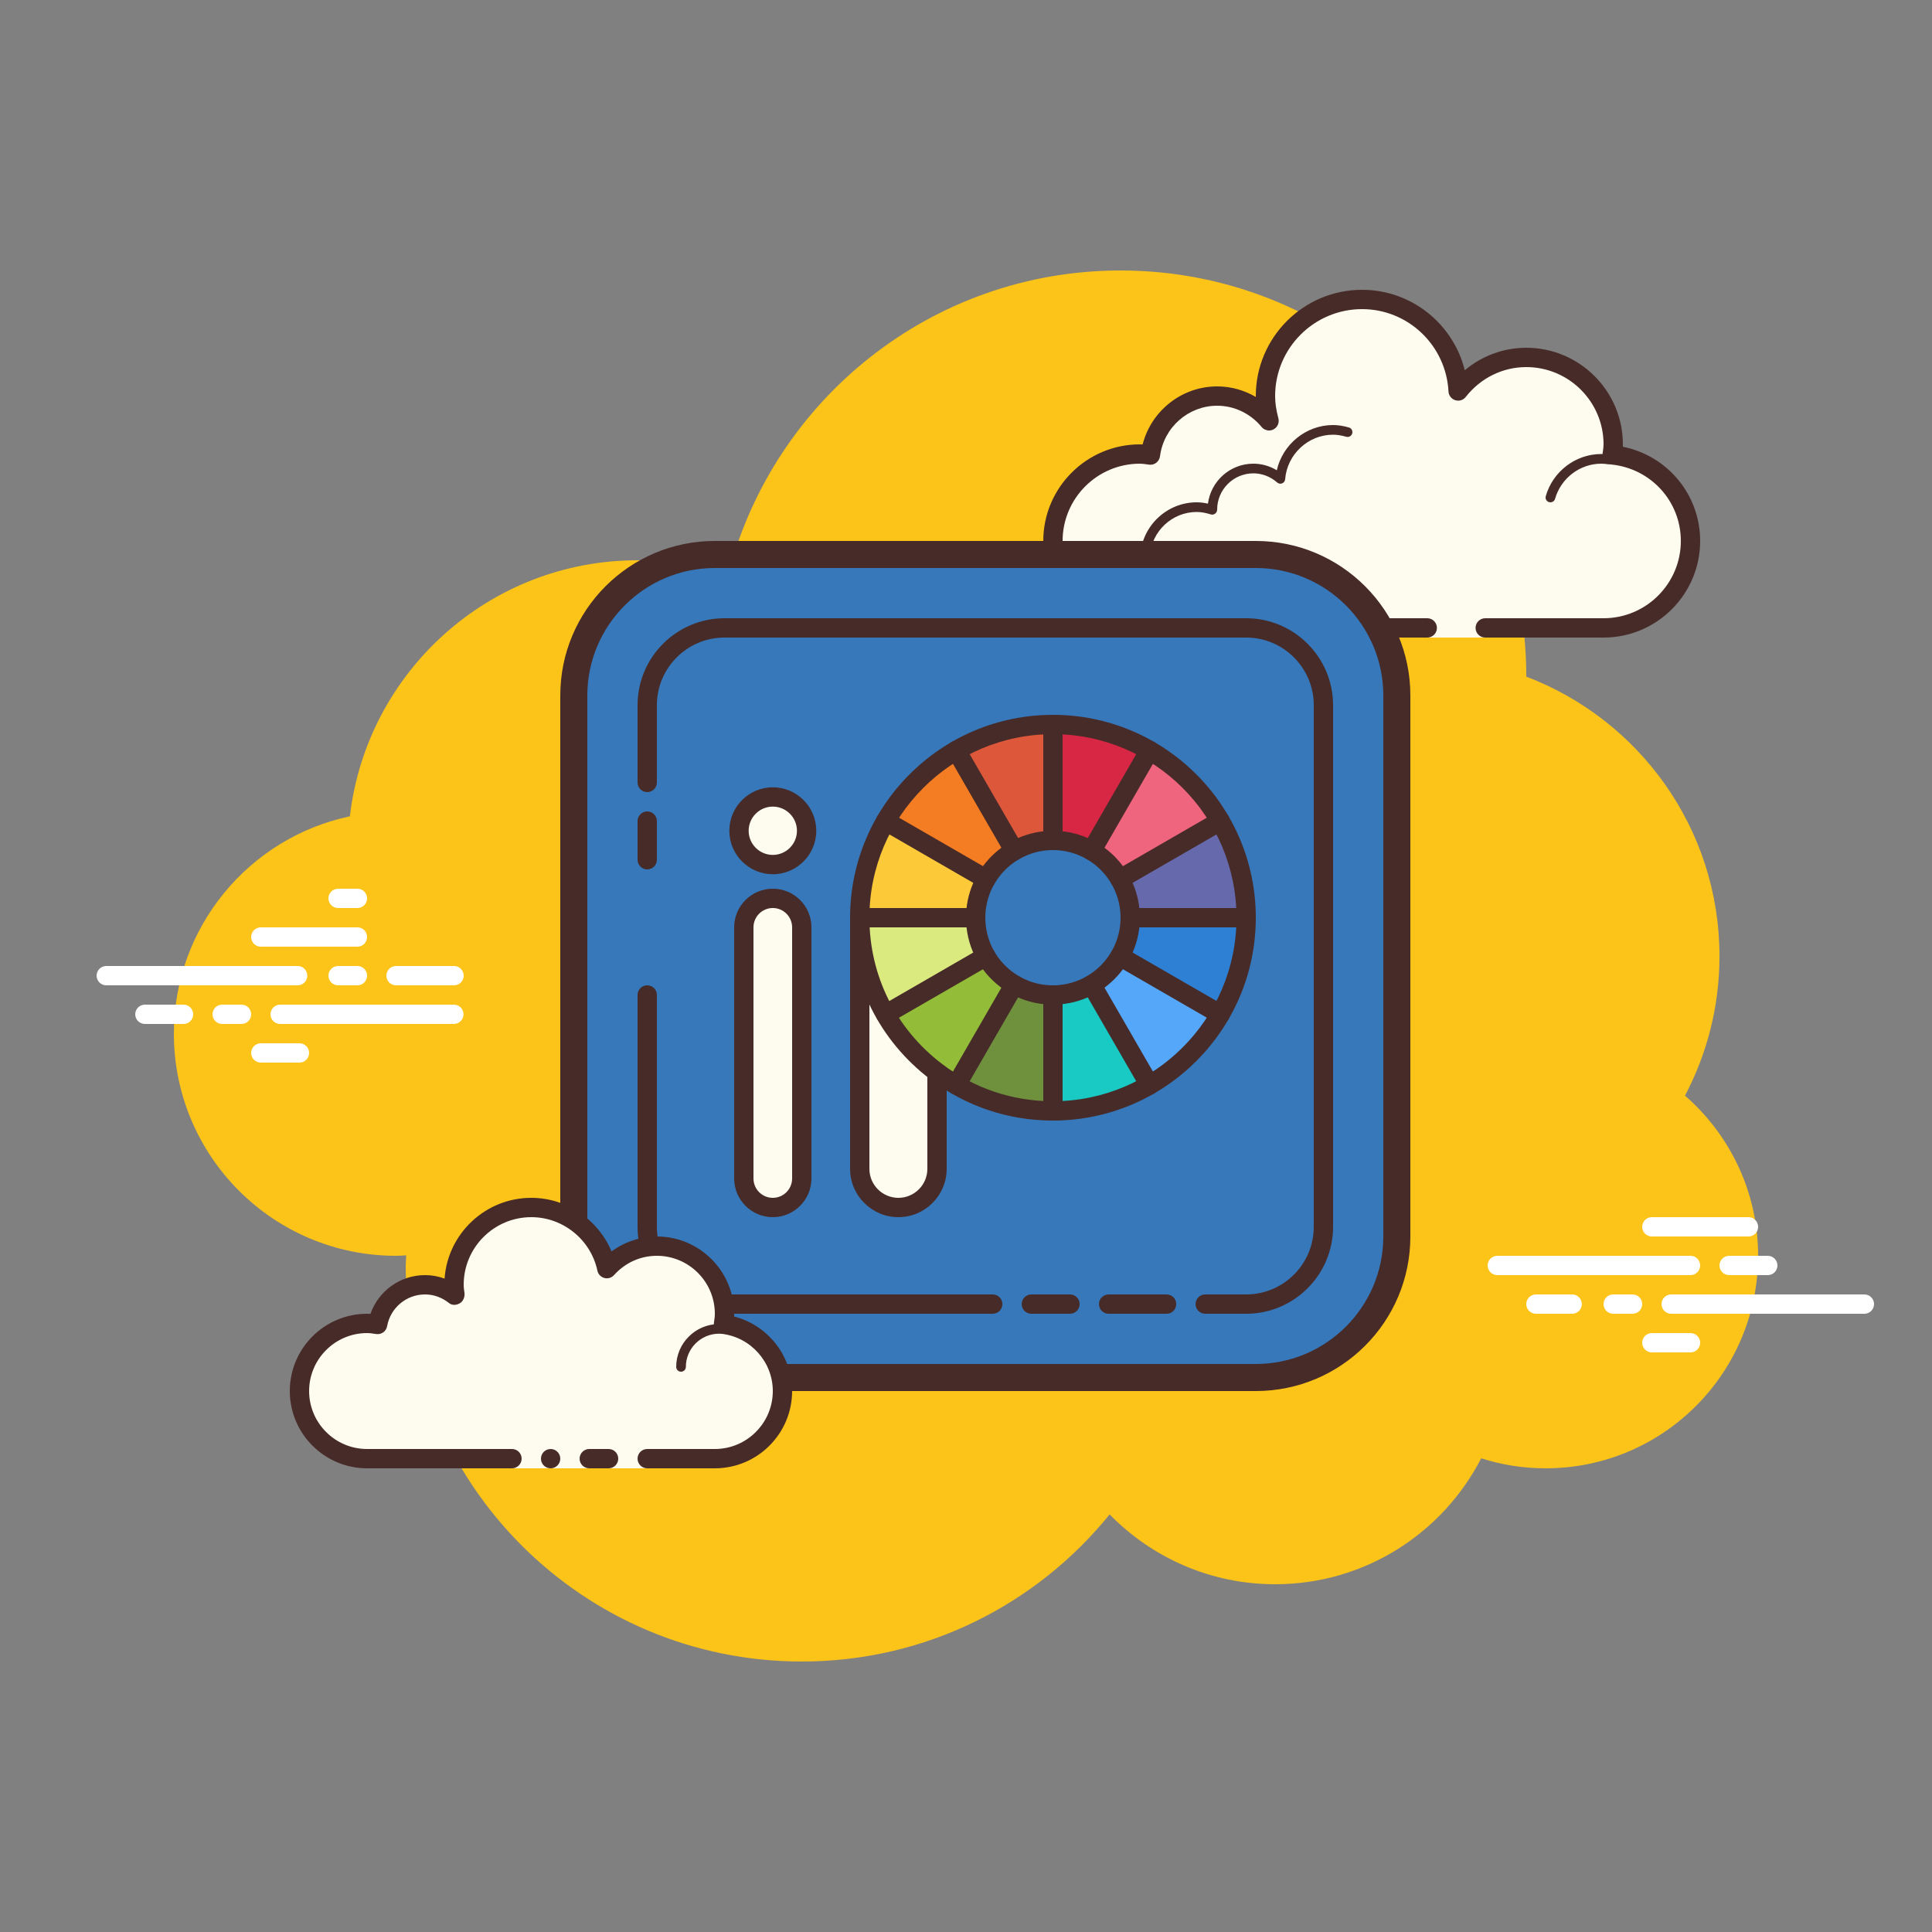 <?xml version="1.0" encoding="UTF-8"?> <svg xmlns="http://www.w3.org/2000/svg" xmlns:xlink="http://www.w3.org/1999/xlink" viewBox="0,0,256,256" width="100px" height="100px" fill-rule="nonzero"><rect x="0" y="0" width="256" height="256" fill="#808080" stroke="none"/> <g fill="none" fill-rule="nonzero" stroke="none" stroke-width="1" stroke-linecap="butt" stroke-linejoin="miter" stroke-miterlimit="10" stroke-dasharray="" stroke-dashoffset="0" font-family="none" font-weight="none" font-size="none" text-anchor="none" style="mix-blend-mode: normal"> <g transform="scale(2.56,2.56)"> <path d="M87.215,56.71c1.135,-2.155 1.785,-4.605 1.785,-7.21c0,-6.621 -4.159,-12.257 -10.001,-14.478c0,-0.007 0.001,-0.014 0.001,-0.022c0,-11.598 -9.402,-21 -21,-21c-9.784,0 -17.981,6.701 -20.313,15.757c-1.476,-0.485 -3.049,-0.757 -4.687,-0.757c-7.692,0 -14.023,5.793 -14.89,13.252c-5.204,1.101 -9.11,5.717 -9.11,11.248c0,6.351 5.149,11.5 11.5,11.5c0.177,0 0.352,-0.012 0.526,-0.022c-0.004,0.175 -0.026,0.346 -0.026,0.522c0,11.322 9.178,20.5 20.5,20.5c6.437,0 12.175,-2.972 15.934,-7.614c2.178,2.225 5.206,3.614 8.566,3.614c4.65,0 8.674,-2.65 10.666,-6.518c1.052,0.335 2.171,0.518 3.334,0.518c6.075,0 11,-4.925 11,-11c0,-3.311 -1.47,-6.273 -3.785,-8.29z" fill="#fcc419"></path> <path d="M76.875,32.5c0,0 3.64,0 6.125,0c2.485,0 4.5,-2.015 4.5,-4.5c0,-2.333 -1.782,-4.229 -4.055,-4.455c0.022,-0.181 0.055,-0.358 0.055,-0.545c0,-2.485 -2.015,-4.5 -4.5,-4.5c-1.438,0 -2.703,0.686 -3.527,1.736c-0.14,-2.636 -2.302,-4.736 -4.973,-4.736c-2.761,0 -5,2.239 -5,5c0,0.446 0.077,0.87 0.187,1.282c-0.642,-0.777 -1.601,-1.282 -2.687,-1.282c-1.781,0 -3.234,1.335 -3.455,3.055c-0.181,-0.022 -0.358,-0.055 -0.545,-0.055c-2.485,0 -4.5,2.015 -4.5,4.5c0,2.485 2.015,4.5 4.5,4.5c2.485,0 9.5,0 9.5,0h5.375v0.5h3z" fill="#fdfcef"></path> <path d="M70.5,15c-3.033,0 -5.5,2.467 -5.5,5.5c0,0.016 0,0.031 0,0.047c-0.602,-0.355 -1.29,-0.547 -2,-0.547c-1.831,0 -3.411,1.261 -3.858,3.005c-0.047,-0.003 -0.094,-0.005 -0.142,-0.005c-2.757,0 -5,2.243 -5,5c0,2.757 2.243,5 5,5h14.875c0.276,0 0.5,-0.224 0.5,-0.5c0,-0.276 -0.224,-0.5 -0.5,-0.5h-14.875c-2.206,0 -4,-1.794 -4,-4c0,-2.206 1.794,-4 4,-4c0.117,0 0.23,0.017 0.343,0.032l0.141,0.019c0.021,0.003 0.041,0.004 0.062,0.004c0.246,0 0.462,-0.185 0.495,-0.437c0.191,-1.493 1.463,-2.618 2.959,-2.618c0.885,0 1.723,0.401 2.301,1.1c0.098,0.118 0.241,0.182 0.386,0.182c0.078,0 0.156,-0.018 0.228,-0.056c0.209,-0.107 0.314,-0.346 0.254,-0.573c-0.115,-0.435 -0.169,-0.801 -0.169,-1.153c0,-2.481 2.019,-4.5 4.5,-4.5c2.381,0 4.347,1.872 4.474,4.263c0.011,0.208 0.15,0.387 0.349,0.45c0.05,0.016 0.101,0.024 0.152,0.024c0.15,0 0.296,-0.069 0.392,-0.192c0.771,-0.982 1.912,-1.545 3.133,-1.545c2.206,0 4,1.794 4,4c0,0.117 -0.017,0.23 -0.032,0.343l-0.019,0.141c-0.016,0.134 0.022,0.268 0.106,0.373c0.084,0.105 0.207,0.172 0.34,0.185c2.056,0.205 3.605,1.907 3.605,3.958c0,2.206 -1.794,4 -4,4h-6.125c-0.276,0 -0.5,0.224 -0.5,0.5c0,0.276 0.224,0.5 0.5,0.5h6.125c2.757,0 5,-2.243 5,-5c0,-2.397 -1.689,-4.413 -4.003,-4.877c0.002,-0.041 0.003,-0.082 0.003,-0.123c0,-2.757 -2.243,-5 -5,-5c-1.176,0 -2.293,0.416 -3.183,1.164c-0.598,-2.404 -2.762,-4.164 -5.317,-4.164z" fill="#472b29"></path> <path d="M69,22c-1.403,0 -2.609,0.999 -2.913,2.341c-0.367,-0.222 -0.786,-0.341 -1.212,-0.341c-1.202,0 -2.198,0.897 -2.353,2.068c-0.203,-0.046 -0.396,-0.068 -0.584,-0.068c-1.529,0 -2.811,1.2 -2.918,2.732c-0.01,0.138 0.094,0.258 0.231,0.268c0.006,0 0.012,0 0.018,0c0.13,0 0.24,-0.101 0.249,-0.232c0.089,-1.271 1.151,-2.268 2.419,-2.268c0.229,0 0.47,0.042 0.738,0.127c0.022,0.007 0.045,0.01 0.067,0.01c0.055,0 0.11,-0.02 0.156,-0.054c0.064,-0.046 0.102,-0.128 0.102,-0.208c0,-1.034 0.841,-1.875 1.875,-1.875c0.447,0 0.885,0.168 1.231,0.473c0.047,0.041 0.106,0.063 0.165,0.063c0.032,0 0.063,-0.006 0.093,-0.019c0.088,-0.035 0.148,-0.117 0.155,-0.212c0.104,-1.293 1.193,-2.305 2.481,-2.305c0.208,0 0.425,0.034 0.682,0.107c0.023,0.007 0.047,0.01 0.07,0.01c0.109,0 0.207,-0.073 0.239,-0.182c0.038,-0.133 -0.039,-0.271 -0.172,-0.309c-0.302,-0.086 -0.563,-0.126 -0.819,-0.126zM82.883,23.5c-1.326,0 -2.508,0.897 -2.874,2.182c-0.038,0.133 0.039,0.271 0.172,0.309c0.024,0.006 0.047,0.009 0.069,0.009c0.109,0 0.209,-0.072 0.24,-0.182c0.305,-1.07 1.289,-1.818 2.393,-1.818c0.117,0 0.23,0.014 0.342,0.029c0.012,0.002 0.023,0.003 0.035,0.003c0.121,0 0.229,-0.092 0.246,-0.217c0.019,-0.137 -0.077,-0.263 -0.214,-0.281c-0.134,-0.018 -0.27,-0.034 -0.409,-0.034z" fill="#472b29"></path> <path d="M15.405,51h-9.905c-0.276,0 -0.5,-0.224 -0.5,-0.5c0,-0.276 0.224,-0.5 0.5,-0.5h9.905c0.276,0 0.5,0.224 0.5,0.5c0,0.276 -0.223,0.5 -0.5,0.5zM18.5,51h-1c-0.276,0 -0.5,-0.224 -0.5,-0.5c0,-0.276 0.224,-0.5 0.5,-0.5h1c0.276,0 0.5,0.224 0.5,0.5c0,0.276 -0.223,0.5 -0.5,0.5zM23.491,53h-8.991c-0.276,0 -0.5,-0.224 -0.5,-0.5c0,-0.276 0.224,-0.5 0.5,-0.5h8.991c0.276,0 0.5,0.224 0.5,0.5c0,0.276 -0.224,0.5 -0.5,0.5zM12.5,53h-1c-0.276,0 -0.5,-0.224 -0.5,-0.5c0,-0.276 0.224,-0.5 0.5,-0.5h1c0.276,0 0.5,0.224 0.5,0.5c0,0.276 -0.223,0.5 -0.5,0.5zM9.5,53h-2c-0.276,0 -0.5,-0.224 -0.5,-0.5c0,-0.276 0.224,-0.5 0.5,-0.5h2c0.276,0 0.5,0.224 0.5,0.5c0,0.276 -0.223,0.5 -0.5,0.5zM15.5,55h-2c-0.276,0 -0.5,-0.224 -0.5,-0.5c0,-0.276 0.224,-0.5 0.5,-0.5h2c0.276,0 0.5,0.224 0.5,0.5c0,0.276 -0.224,0.5 -0.5,0.5zM18.5,46c-0.177,0 -0.823,0 -1,0c-0.276,0 -0.5,0.224 -0.5,0.5c0,0.276 0.224,0.5 0.5,0.5c0.177,0 0.823,0 1,0c0.276,0 0.5,-0.224 0.5,-0.5c0,-0.276 -0.224,-0.5 -0.5,-0.5zM18.5,48c-0.177,0 -4.823,0 -5,0c-0.276,0 -0.5,0.224 -0.5,0.5c0,0.276 0.224,0.5 0.5,0.5c0.177,0 4.823,0 5,0c0.276,0 0.5,-0.224 0.5,-0.5c0,-0.276 -0.224,-0.5 -0.5,-0.5zM23.5,50c-0.177,0 -2.823,0 -3,0c-0.276,0 -0.5,0.224 -0.5,0.5c0,0.276 0.224,0.5 0.5,0.5c0.177,0 2.823,0 3,0c0.276,0 0.5,-0.224 0.5,-0.5c0,-0.276 -0.224,-0.5 -0.5,-0.5zM87.5,66h-10c-0.276,0 -0.5,-0.224 -0.5,-0.5c0,-0.276 0.224,-0.5 0.5,-0.5h10c0.276,0 0.5,0.224 0.5,0.5c0,0.276 -0.224,0.5 -0.5,0.5zM91.5,66h-2c-0.276,0 -0.5,-0.224 -0.5,-0.5c0,-0.276 0.224,-0.5 0.5,-0.5h2c0.276,0 0.5,0.224 0.5,0.5c0,0.276 -0.224,0.5 -0.5,0.5zM96.5,68h-10c-0.276,0 -0.5,-0.224 -0.5,-0.5c0,-0.276 0.224,-0.5 0.5,-0.5h10c0.276,0 0.5,0.224 0.5,0.5c0,0.276 -0.223,0.5 -0.5,0.5zM84.5,68h-1c-0.276,0 -0.5,-0.224 -0.5,-0.5c0,-0.276 0.224,-0.5 0.5,-0.5h1c0.276,0 0.5,0.224 0.5,0.5c0,0.276 -0.224,0.5 -0.5,0.5zM81.375,68h-1.875c-0.276,0 -0.5,-0.224 -0.5,-0.5c0,-0.276 0.224,-0.5 0.5,-0.5h1.875c0.276,0 0.5,0.224 0.5,0.5c0,0.276 -0.224,0.5 -0.5,0.5zM90.5,64h-5c-0.276,0 -0.5,-0.224 -0.5,-0.5c0,-0.276 0.224,-0.5 0.5,-0.5h5c0.276,0 0.5,0.224 0.5,0.5c0,0.276 -0.223,0.5 -0.5,0.5zM87.5,70h-2c-0.276,0 -0.5,-0.224 -0.5,-0.5c0,-0.276 0.224,-0.5 0.5,-0.5h2c0.276,0 0.5,0.224 0.5,0.5c0,0.276 -0.224,0.5 -0.5,0.5z" fill="#ffffff"></path> <path d="M37,71.3c-4.025,0 -7.3,-3.274 -7.3,-7.3v-28c0,-4.025 3.274,-7.3 7.3,-7.3h28c4.025,0 7.3,3.274 7.3,7.3v28c0,4.025 -3.274,7.3 -7.3,7.3z" fill="#3678ba"></path> <path d="M65,29.4c3.639,0 6.6,2.961 6.6,6.6v28c0,3.639 -2.961,6.6 -6.6,6.6h-28c-3.639,0 -6.6,-2.961 -6.6,-6.6v-28c0,-3.639 2.961,-6.6 6.6,-6.6h28M65,28h-28c-4.418,0 -8,3.582 -8,8v28c0,4.418 3.582,8 8,8h28c4.418,0 8,-3.582 8,-8v-28c0,-4.418 -3.582,-8 -8,-8z" fill="#472b29"></path> <path d="M59.5,38.84l-3,5.2c-0.59,-0.34 -1.27,-0.54 -2,-0.54v-6c0.87,0 1.74,0.11 2.59,0.34c0.84,0.23 1.65,0.56 2.41,1z" fill="#d82745"></path> <path d="M54.5,37.5l0.002,6.003c-0.681,0.001 -1.37,0.167 -2.002,0.532l-3,-5.196c0.753,-0.435 1.562,-0.775 2.413,-1.001c0.842,-0.22 1.709,-0.339 2.587,-0.338z" fill="#dd583a"></path> <path d="M49.5,38.84l3.003,5.198c-0.589,0.341 -1.103,0.83 -1.468,1.462l-5.196,-3c0.435,-0.753 0.965,-1.452 1.589,-2.073c0.62,-0.612 1.311,-1.149 2.072,-1.587z" fill="#f47c22"></path> <path d="M45.84,42.5l5.2,3c-0.34,0.59 -0.54,1.27 -0.54,2h-6c0,-0.87 0.11,-1.74 0.34,-2.59c0.23,-0.84 0.56,-1.65 1,-2.41z" fill="#fcc938"></path> <path d="M44.5,47.5l6.003,-0.002c0.001,0.681 0.167,1.37 0.532,2.002l-5.196,3c-0.435,-0.753 -0.775,-1.562 -1.001,-2.413c-0.22,-0.842 -0.339,-1.709 -0.338,-2.587z" fill="#daea7f"></path> <path d="M45.84,52.5l5.198,-3.003c0.341,0.589 0.83,1.103 1.462,1.468l-3,5.196c-0.753,-0.435 -1.452,-0.965 -2.073,-1.589c-0.612,-0.62 -1.149,-1.311 -1.587,-2.072z" fill="#93bc39"></path> <path d="M49.5,56.16l3,-5.2c0.59,0.34 1.27,0.54 2,0.54v6c-0.87,0 -1.74,-0.11 -2.59,-0.34c-0.84,-0.23 -1.65,-0.56 -2.41,-1z" fill="#6f913d"></path> <path d="M54.5,57.5l-0.002,-6.003c0.681,-0.001 1.37,-0.167 2.002,-0.532l3,5.196c-0.753,0.435 -1.562,0.775 -2.413,1.001c-0.842,0.22 -1.709,0.339 -2.587,0.338z" fill="#18c9c4"></path> <path d="M59.5,56.16l-3.003,-5.198c0.589,-0.341 1.103,-0.83 1.468,-1.462l5.196,3c-0.435,0.753 -0.965,1.452 -1.589,2.073c-0.62,0.612 -1.311,1.149 -2.072,1.587z" fill="#55a7f9"></path> <path d="M63.16,52.5l-5.2,-3c0.34,-0.59 0.54,-1.27 0.54,-2h6c0,0.87 -0.11,1.74 -0.34,2.59c-0.23,0.84 -0.56,1.65 -1,2.41z" fill="#2d80d3"></path> <path d="M64.5,47.5l-6.003,0.002c-0.001,-0.681 -0.167,-1.37 -0.532,-2.002l5.196,-3c0.435,0.753 0.775,1.562 1.001,2.413c0.22,0.842 0.339,1.709 0.338,2.587z" fill="#666aad"></path> <path d="M63.16,42.5l-5.198,3.003c-0.341,-0.589 -0.83,-1.103 -1.462,-1.468l3,-5.196c0.753,0.435 1.452,0.965 2.073,1.589c0.612,0.62 1.149,1.311 1.587,2.072z" fill="#ef657d"></path> <path d="M44.5,47.5v13c0,1.105 0.895,2 2,2c1.105,0 2,-0.895 2,-2v-5c0,0 -2.5,-0.5 -4,-8z" fill="#fdfcef"></path> <path d="M38.5,61v-13.001c0,-0.828 0.672,-1.5 1.5,-1.5v0c0.828,0 1.5,0.672 1.5,1.5v13.001c0,0.828 -0.672,1.5 -1.5,1.5v0c-0.828,0 -1.5,-0.672 -1.5,-1.5z" fill="#fdfcef"></path> <path d="M40,63c-1.103,0 -2,-0.897 -2,-2v-13.001c0,-1.103 0.897,-2 2,-2c1.103,0 2,0.897 2,2v13.001c0,1.103 -0.898,2 -2,2zM40,46.999c-0.552,0 -1,0.449 -1,1v13.001c0,0.551 0.448,1 1,1c0.552,0 1,-0.449 1,-1v-13.001c0,-0.551 -0.449,-1 -1,-1z" fill="#472b29"></path> <path d="M46.5,63c-1.379,0 -2.5,-1.122 -2.5,-2.5v-13h1v13c0,0.827 0.673,1.5 1.5,1.5c0.827,0 1.5,-0.673 1.5,-1.5v-5h1v5c0,1.378 -1.122,2.5 -2.5,2.5z" fill="#472b29"></path> <circle cx="40" cy="43" r="1.75" fill="#fdfcef"></circle> <path d="M40,45.25c-1.24,0 -2.25,-1.009 -2.25,-2.25c0,-1.241 1.01,-2.25 2.25,-2.25c1.24,0 2.25,1.009 2.25,2.25c0,1.241 -1.01,2.25 -2.25,2.25zM40,41.75c-0.689,0 -1.25,0.561 -1.25,1.25c0,0.689 0.561,1.25 1.25,1.25c0.689,0 1.25,-0.561 1.25,-1.25c0,-0.689 -0.561,-1.25 -1.25,-1.25z" fill="#472b29"></path> <path d="M54.5,52c-1.254,0 -2.169,-0.496 -2.717,-0.912v0c-1.133,-0.86 -1.783,-2.169 -1.783,-3.588c0,-2.481 2.019,-4.5 4.5,-4.5c2.481,0 4.5,2.019 4.5,4.5c0,2.481 -2.019,4.5 -4.5,4.5zM52.388,50.292c0.425,0.323 1.137,0.708 2.112,0.708c1.93,0 3.5,-1.57 3.5,-3.5c0,-1.93 -1.57,-3.5 -3.5,-3.5c-1.93,0 -3.5,1.57 -3.5,3.5c0,1.104 0.505,2.122 1.388,2.792z" fill="#472b29"></path> <path d="M54.5,58c-2.313,0 -4.507,-0.738 -6.345,-2.134c-2.641,-2.005 -4.155,-5.054 -4.155,-8.366c0,-5.79 4.71,-10.5 10.5,-10.5c5.79,0 10.5,4.71 10.5,10.5c0,5.79 -4.71,10.5 -10.5,10.5zM54.5,38c-5.238,0 -9.5,4.262 -9.5,9.5c0,2.997 1.37,5.756 3.761,7.57v0c1.661,1.263 3.646,1.93 5.739,1.93c5.238,0 9.5,-4.262 9.5,-9.5c0,-5.238 -4.262,-9.5 -9.5,-9.5z" fill="#472b29"></path> <path d="M54.5,44c-0.276,0 -0.5,-0.224 -0.5,-0.5v-6c0,-0.276 0.224,-0.5 0.5,-0.5c0.276,0 0.5,0.224 0.5,0.5v6c0,0.276 -0.224,0.5 -0.5,0.5z" fill="#472b29"></path> <path d="M52.5,44.536c-0.172,0 -0.341,-0.089 -0.433,-0.25l-3,-5.196c-0.139,-0.239 -0.057,-0.545 0.183,-0.683c0.239,-0.138 0.545,-0.058 0.683,0.183l3,5.196c0.139,0.239 0.057,0.545 -0.183,0.683c-0.08,0.046 -0.165,0.067 -0.25,0.067z" fill="#472b29"></path> <path d="M51.036,46c-0.085,0 -0.171,-0.021 -0.25,-0.067l-5.196,-3c-0.239,-0.138 -0.321,-0.444 -0.183,-0.683c0.138,-0.239 0.444,-0.32 0.683,-0.183l5.196,3c0.239,0.138 0.321,0.444 0.183,0.683c-0.093,0.16 -0.261,0.25 -0.433,0.25z" fill="#472b29"></path> <path d="M50.5,48h-6c-0.276,0 -0.5,-0.224 -0.5,-0.5c0,-0.276 0.224,-0.5 0.5,-0.5h6c0.276,0 0.5,0.224 0.5,0.5c0,0.276 -0.224,0.5 -0.5,0.5z" fill="#472b29"></path> <path d="M45.839,53c-0.172,0 -0.341,-0.089 -0.433,-0.25c-0.139,-0.239 -0.057,-0.545 0.183,-0.683l5.196,-3c0.238,-0.138 0.545,-0.058 0.683,0.183c0.139,0.239 0.057,0.545 -0.183,0.683l-5.196,3c-0.079,0.046 -0.165,0.067 -0.25,0.067z" fill="#472b29"></path> <path d="M49.5,56.66c-0.085,0 -0.171,-0.021 -0.25,-0.067c-0.239,-0.138 -0.321,-0.444 -0.183,-0.683l3,-5.196c0.138,-0.239 0.444,-0.32 0.683,-0.183c0.239,0.138 0.321,0.444 0.183,0.683l-3,5.196c-0.093,0.16 -0.262,0.25 -0.433,0.25z" fill="#472b29"></path> <path d="M54.5,58c-0.276,0 -0.5,-0.224 -0.5,-0.5v-6c0,-0.276 0.224,-0.5 0.5,-0.5c0.276,0 0.5,0.224 0.5,0.5v6c0,0.276 -0.224,0.5 -0.5,0.5z" fill="#472b29"></path> <path d="M59.5,56.66c-0.172,0 -0.341,-0.089 -0.433,-0.25l-3,-5.196c-0.139,-0.239 -0.057,-0.545 0.183,-0.683c0.238,-0.139 0.545,-0.057 0.683,0.183l3,5.196c0.139,0.239 0.057,0.545 -0.183,0.683c-0.08,0.046 -0.165,0.067 -0.25,0.067z" fill="#472b29"></path> <path d="M63.161,53c-0.085,0 -0.171,-0.021 -0.25,-0.067l-5.196,-3c-0.239,-0.138 -0.321,-0.444 -0.183,-0.683c0.138,-0.239 0.444,-0.319 0.683,-0.183l5.196,3c0.239,0.138 0.321,0.444 0.183,0.683c-0.093,0.16 -0.261,0.25 -0.433,0.25z" fill="#472b29"></path> <path d="M64.5,48h-6c-0.276,0 -0.5,-0.224 -0.5,-0.5c0,-0.276 0.224,-0.5 0.5,-0.5h6c0.276,0 0.5,0.224 0.5,0.5c0,0.276 -0.224,0.5 -0.5,0.5z" fill="#472b29"></path> <path d="M57.964,46c-0.172,0 -0.341,-0.089 -0.433,-0.25c-0.139,-0.239 -0.057,-0.545 0.183,-0.683l5.196,-3c0.239,-0.139 0.546,-0.057 0.683,0.183c0.139,0.239 0.057,0.545 -0.183,0.683l-5.196,3c-0.079,0.046 -0.165,0.067 -0.25,0.067z" fill="#472b29"></path> <path d="M56.5,44.536c-0.085,0 -0.171,-0.021 -0.25,-0.067c-0.239,-0.138 -0.321,-0.444 -0.183,-0.683l3,-5.196c0.138,-0.239 0.444,-0.319 0.683,-0.183c0.239,0.138 0.321,0.444 0.183,0.683l-3,5.196c-0.093,0.16 -0.262,0.25 -0.433,0.25z" fill="#472b29"></path> <path d="M51.382,68h-13.882c-2.481,0 -4.5,-2.019 -4.5,-4.5v-12c0,-0.276 0.224,-0.5 0.5,-0.5c0.276,0 0.5,0.224 0.5,0.5v12c0,1.93 1.57,3.5 3.5,3.5h13.883c0.276,0 0.5,0.224 0.5,0.5c0,0.276 -0.224,0.5 -0.501,0.5z" fill="#472b29"></path> <path d="M55.382,68h-2c-0.276,0 -0.5,-0.224 -0.5,-0.5c0,-0.276 0.224,-0.5 0.5,-0.5h2c0.276,0 0.5,0.224 0.5,0.5c0,0.276 -0.223,0.5 -0.5,0.5z" fill="#472b29"></path> <path d="M60.382,68h-3c-0.276,0 -0.5,-0.224 -0.5,-0.5c0,-0.276 0.224,-0.5 0.5,-0.5h3c0.276,0 0.5,0.224 0.5,0.5c0,0.276 -0.223,0.5 -0.5,0.5z" fill="#472b29"></path> <path d="M64.5,68h-2.117c-0.276,0 -0.5,-0.224 -0.5,-0.5c0,-0.276 0.224,-0.5 0.5,-0.5h2.117c1.93,0 3.5,-1.57 3.5,-3.5v-27c0,-1.93 -1.57,-3.5 -3.5,-3.5h-27c-1.93,0 -3.5,1.57 -3.5,3.5v4c0,0.276 -0.224,0.5 -0.5,0.5c-0.276,0 -0.5,-0.224 -0.5,-0.5v-4c0,-2.481 2.019,-4.5 4.5,-4.5h27c2.481,0 4.5,2.019 4.5,4.5v27c0,2.481 -2.019,4.5 -4.5,4.5z" fill="#472b29"></path> <path d="M33.5,45c-0.276,0 -0.5,-0.224 -0.5,-0.5v-2c0,-0.276 0.224,-0.5 0.5,-0.5c0.276,0 0.5,0.224 0.5,0.5v2c0,0.276 -0.224,0.5 -0.5,0.5z" fill="#472b29"></path> <g> <path d="M33.5,75.5c0,0 1.567,0 3.5,0c1.933,0 3.5,-1.567 3.5,-3.5c0,-1.781 -1.335,-3.234 -3.055,-3.455c0.028,-0.179 0.055,-0.358 0.055,-0.545c0,-1.933 -1.567,-3.5 -3.5,-3.5c-1.032,0 -1.95,0.455 -2.59,1.165c-0.384,-1.808 -1.987,-3.165 -3.91,-3.165c-2.209,0 -4,1.791 -4,4c0,0.191 0.03,0.374 0.056,0.558c-0.428,-0.344 -0.964,-0.558 -1.556,-0.558c-1.228,0 -2.245,0.887 -2.455,2.055c-0.179,-0.028 -0.358,-0.055 -0.545,-0.055c-1.933,0 -3.5,1.567 -3.5,3.5c0,1.933 1.567,3.5 3.5,3.5c1.933,0 7.5,0 7.5,0v0.5h7z" fill="#fdfcef"></path> <path d="M35.25,71c-0.138,0 -0.25,-0.112 -0.25,-0.25c0,-1.223 0.995,-2.218 2.218,-2.218c0.034,0.009 0.737,-0.001 1.244,0.136c0.133,0.036 0.212,0.173 0.176,0.306c-0.036,0.134 -0.173,0.213 -0.306,0.176c-0.444,-0.12 -1.1,-0.12 -1.113,-0.118c-0.948,0 -1.719,0.771 -1.719,1.718c0,0.138 -0.112,0.25 -0.25,0.25zM28.5,75c-0.276,0 -0.5,0.224 -0.5,0.5c0,0.276 0.224,0.5 0.5,0.5c0.276,0 0.5,-0.224 0.5,-0.5c0,-0.276 -0.224,-0.5 -0.5,-0.5z" fill="#472b29"></path> <path d="M37,76h-3.5c-0.276,0 -0.5,-0.224 -0.5,-0.5c0,-0.276 0.224,-0.5 0.5,-0.5h3.5c1.654,0 3,-1.346 3,-3c0,-1.496 -1.125,-2.768 -2.618,-2.959c-0.134,-0.018 -0.255,-0.088 -0.336,-0.196c-0.081,-0.108 -0.115,-0.244 -0.094,-0.377c0.023,-0.154 0.048,-0.308 0.048,-0.468c0,-1.654 -1.346,-3 -3,-3c-0.85,0 -1.638,0.355 -2.219,1c-0.125,0.139 -0.321,0.198 -0.5,0.148c-0.182,-0.049 -0.321,-0.195 -0.36,-0.379c-0.341,-1.604 -1.78,-2.769 -3.421,-2.769c-1.93,0 -3.5,1.57 -3.5,3.5c0,0.143 0.021,0.28 0.041,0.418c0.029,0.203 -0.063,0.438 -0.242,0.54c-0.179,0.102 -0.396,0.118 -0.556,-0.01c-0.365,-0.293 -0.794,-0.448 -1.243,-0.448c-0.966,0 -1.792,0.691 -1.963,1.644c-0.048,0.267 -0.296,0.446 -0.569,0.405c-0.154,-0.024 -0.308,-0.049 -0.468,-0.049c-1.654,0 -3,1.346 -3,3c0,1.654 1.346,3 3,3h7.5c0.276,0 0.5,0.224 0.5,0.5c0,0.276 -0.224,0.5 -0.5,0.5h-7.5c-2.206,0 -4,-1.794 -4,-4c0,-2.206 1.794,-4 4,-4c0.059,0 0.116,0.002 0.174,0.006c0.414,-1.186 1.537,-2.006 2.826,-2.006c0.349,0 0.689,0.061 1.011,0.18c0.165,-2.333 2.115,-4.18 4.489,-4.18c1.831,0 3.466,1.127 4.153,2.774c0.68,-0.498 1.502,-0.774 2.347,-0.774c2.206,0 4,1.794 4,4c0,0.048 -0.001,0.095 -0.004,0.142c1.743,0.448 3.004,2.027 3.004,3.858c0,2.206 -1.794,4 -4,4z" fill="#472b29"></path> <path d="M31.5,75c-0.159,0 -0.841,0 -1,0c-0.276,0 -0.5,0.224 -0.5,0.5c0,0.276 0.224,0.5 0.5,0.5c0.159,0 0.841,0 1,0c0.276,0 0.5,-0.224 0.5,-0.5c0,-0.276 -0.224,-0.5 -0.5,-0.5z" fill="#472b29"></path> </g> </g> </g> </svg> 
